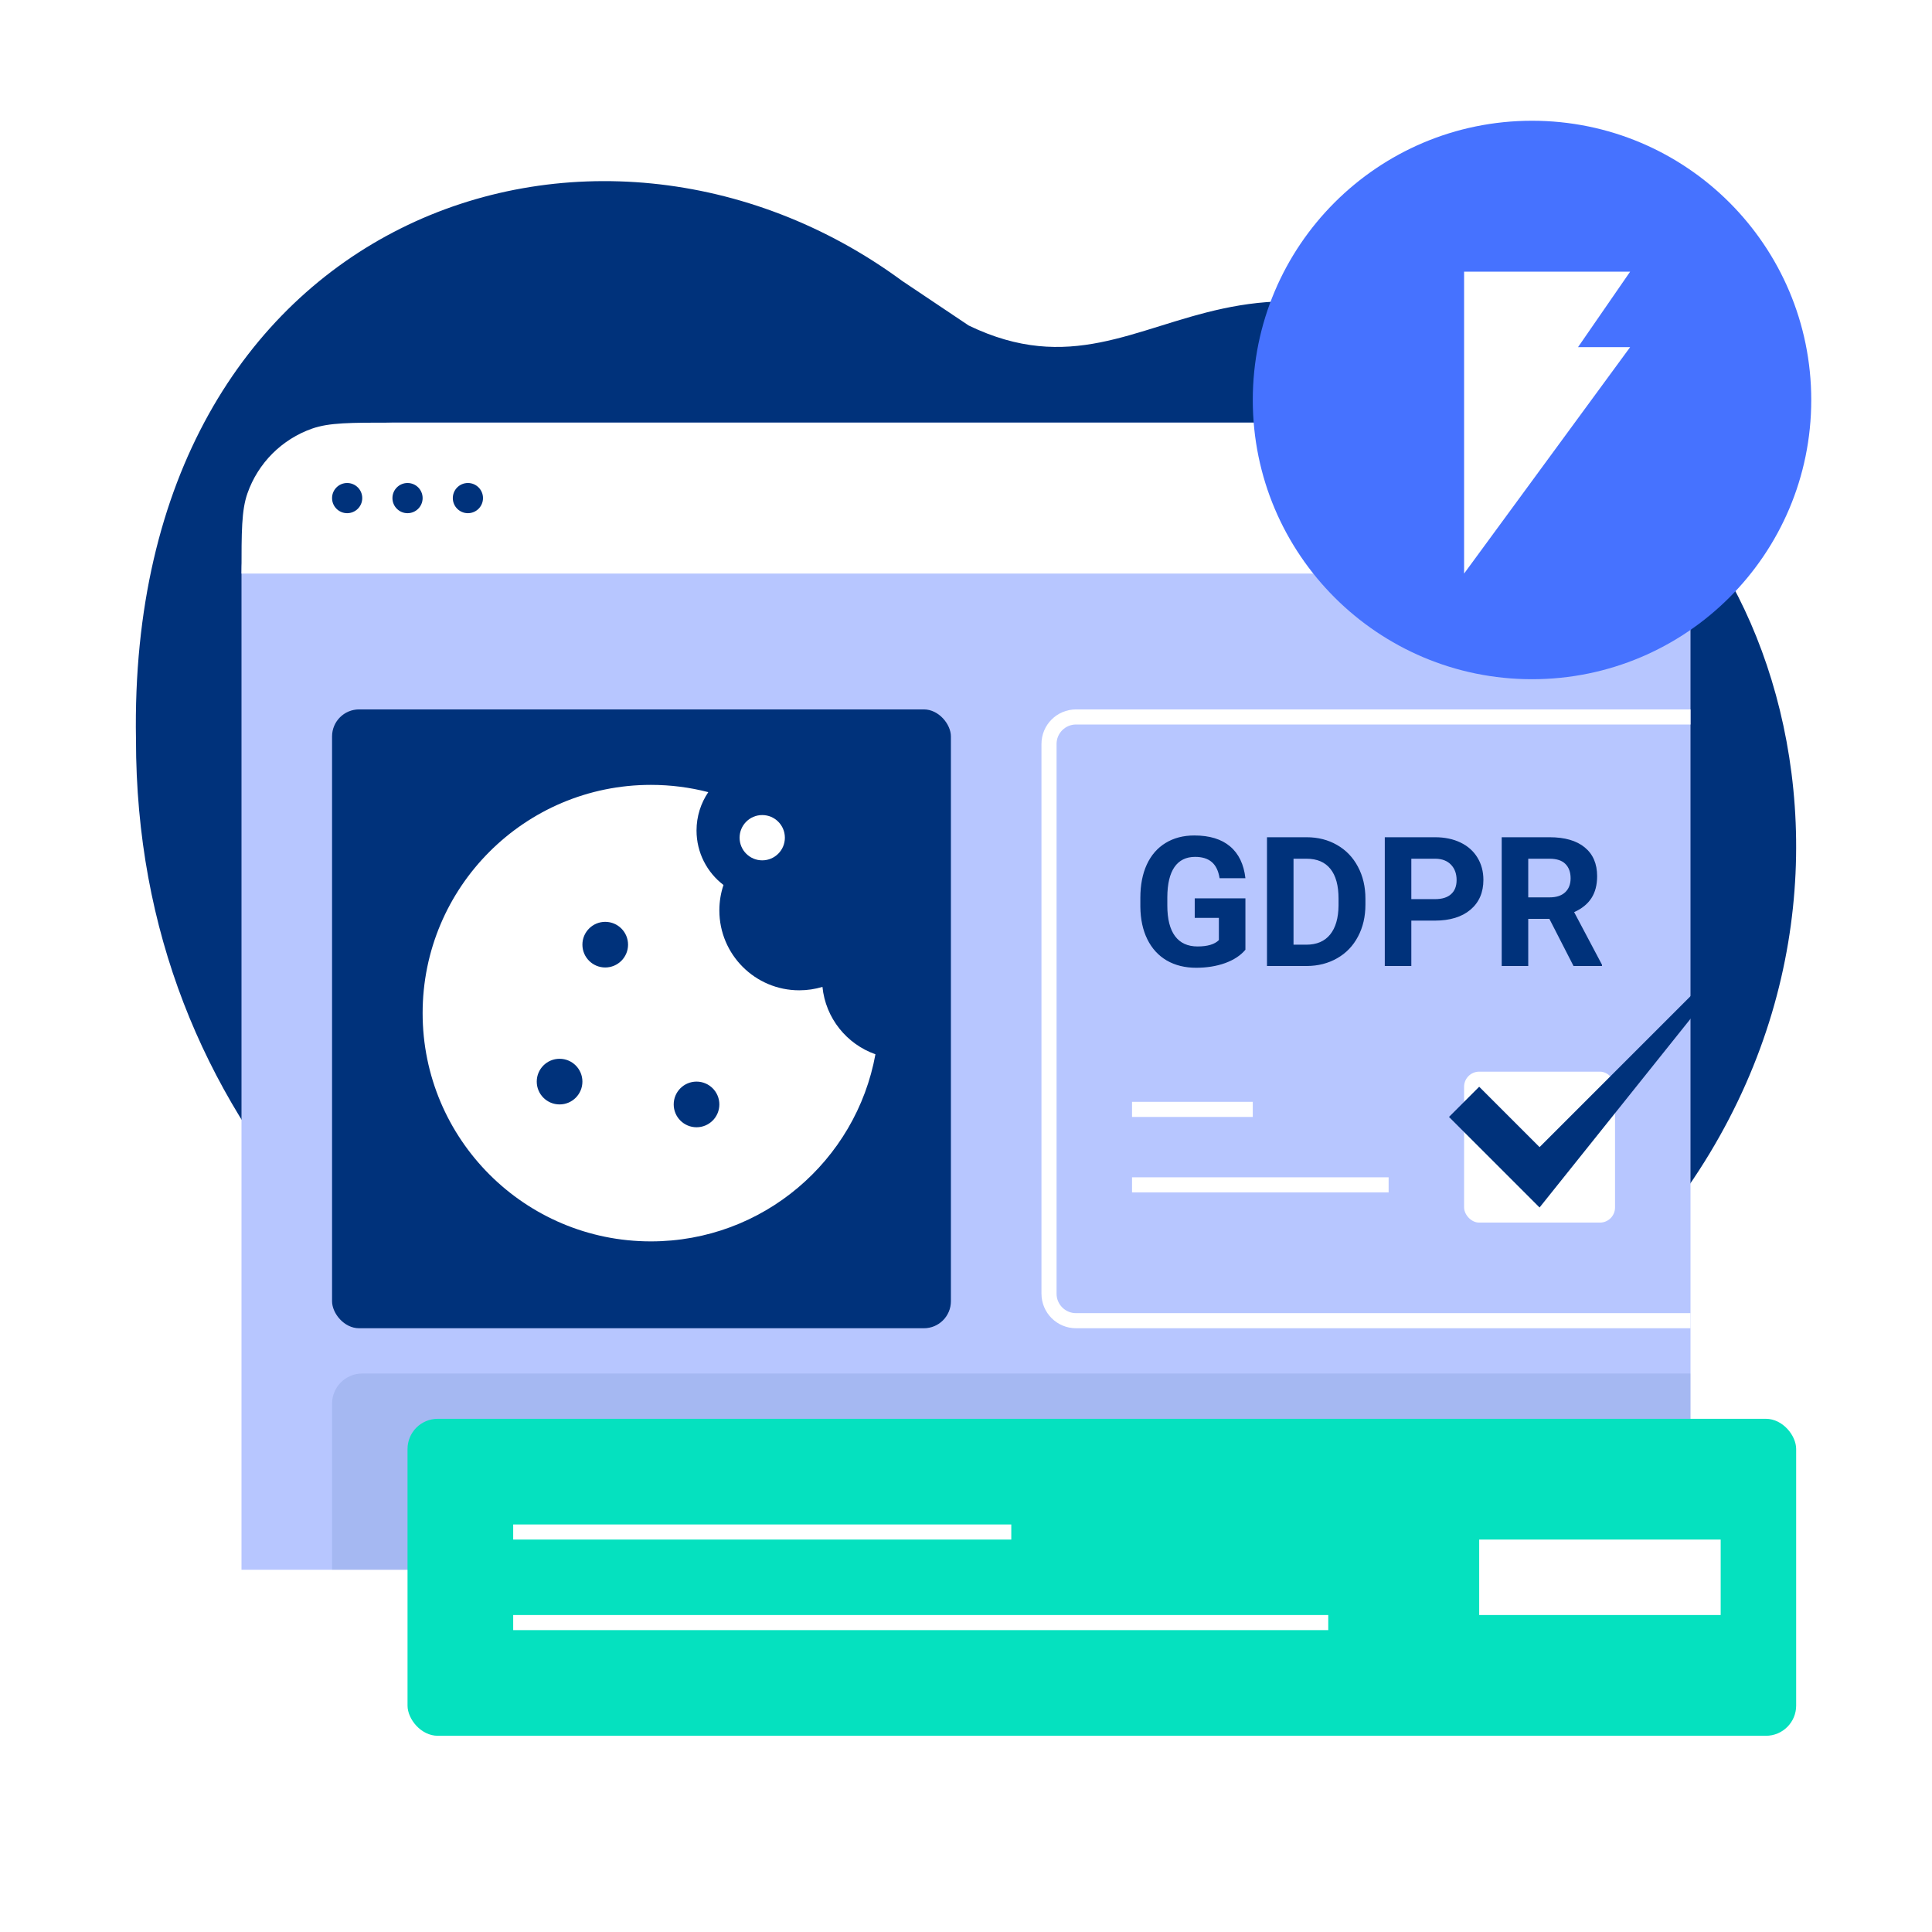<?xml version="1.0" encoding="UTF-8"?>
<svg xmlns="http://www.w3.org/2000/svg" width="128" height="128" viewBox="0 0 128 128" fill="none">
  <rect width="128" height="128" fill="white"></rect>
  <path fill-rule="evenodd" clip-rule="evenodd" d="M49.11 99.792C69.922 102.781 84.74 100.075 95.81 93.318C128.297 73.488 121.174 39.677 107.442 30.227C81.365 9.252 77.5 28 64.179 21.566L59.77 18.611C39.466 3.67 8.393 14.162 9.009 48.992C9.009 74.5 27 91 49.11 99.792Z" fill="#00327B"></path>
  <path d="M16 38C16 32.477 20.477 28 26 28H102C107.523 28 112 32.477 112 38V104H16V38Z" fill="#B7C6FF"></path>
  <path d="M112 47.5H71.29C70.301 47.5 69.5 48.301 69.5 49.29V85.71C69.5 86.699 70.301 87.5 71.29 87.5H112" stroke="white"></path>
  <rect x="22" y="47" width="41" height="41" rx="1.79" fill="#00327B"></rect>
  <path fill-rule="evenodd" clip-rule="evenodd" d="M46.926 52.482C45.711 52.167 44.436 52 43.123 52C34.771 52 28 58.771 28 67.123C28 75.474 34.771 82.245 43.123 82.245C50.544 82.245 56.717 76.899 58 69.848C56.1 69.18 54.696 67.458 54.49 65.383C54.004 65.531 53.487 65.61 52.952 65.61C50.029 65.61 47.659 63.24 47.659 60.317C47.659 59.728 47.755 59.162 47.933 58.633C46.847 57.804 46.147 56.496 46.147 55.025C46.147 54.082 46.434 53.207 46.926 52.482ZM41.61 62.586C41.61 63.421 40.933 64.098 40.098 64.098C39.263 64.098 38.586 63.421 38.586 62.586C38.586 61.751 39.263 61.074 40.098 61.074C40.933 61.074 41.61 61.751 41.61 62.586ZM37.074 73.171C37.909 73.171 38.586 72.495 38.586 71.659C38.586 70.824 37.909 70.147 37.074 70.147C36.238 70.147 35.561 70.824 35.561 71.659C35.561 72.495 36.238 73.171 37.074 73.171ZM47.659 73.171C47.659 74.007 46.982 74.684 46.147 74.684C45.312 74.684 44.635 74.007 44.635 73.171C44.635 72.336 45.312 71.659 46.147 71.659C46.982 71.659 47.659 72.336 47.659 73.171Z" fill="white"></path>
  <circle cx="50.5" cy="55.5" r="1.5" fill="white"></circle>
  <path d="M22 93C22 91.895 22.895 91 24 91H112V102C112 103.105 111.105 104 110 104H22V93Z" fill="#00327B" fill-opacity="0.1"></path>
  <rect x="27" y="94" width="92" height="21" rx="2" fill="#05E1BF"></rect>
  <rect x="98" y="102" width="16" height="5" fill="white"></rect>
  <path d="M16 38C16 35.207 16 33.811 16.393 32.688C17.096 30.677 18.677 29.096 20.688 28.393C21.811 28 23.207 28 26 28H102C104.793 28 106.189 28 107.312 28.393C109.323 29.096 110.904 30.677 111.607 32.688C112 33.811 112 35.207 112 38V38H16V38Z" fill="white"></path>
  <circle cx="101.5" cy="26.5" r="18.5" fill="#4672FF"></circle>
  <path fill-rule="evenodd" clip-rule="evenodd" d="M108 18H97V23V33.931V38L108 23H104.548L108 18Z" fill="white"></path>
  <circle cx="23" cy="33" r="1" fill="#00327B"></circle>
  <circle cx="27" cy="33" r="1" fill="#00327B"></circle>
  <circle cx="31" cy="33" r="1" fill="#00327B"></circle>
  <rect x="34" y="101" width="33" height="1" fill="white"></rect>
  <rect x="34" y="107" width="54" height="1" fill="white"></rect>
  <rect x="97" y="71" width="10" height="10" rx="1" fill="white"></rect>
  <path d="M102 80L96 74L98 72L102 76L118 60L102 80Z" fill="#00327B"></path>
  <rect x="75" y="73" width="8" height="1" fill="white"></rect>
  <rect x="75" y="78" width="17" height="1" fill="white"></rect>
  <path d="M82.512 62.922C82.195 63.301 81.748 63.596 81.17 63.807C80.592 64.014 79.951 64.117 79.248 64.117C78.51 64.117 77.861 63.957 77.303 63.637C76.748 63.312 76.318 62.844 76.014 62.23C75.713 61.617 75.559 60.897 75.551 60.068V59.488C75.551 58.637 75.693 57.9 75.978 57.279C76.268 56.654 76.682 56.178 77.221 55.85C77.764 55.518 78.398 55.352 79.125 55.352C80.137 55.352 80.928 55.594 81.498 56.078C82.068 56.559 82.406 57.26 82.512 58.182H80.801C80.723 57.693 80.549 57.336 80.279 57.109C80.014 56.883 79.647 56.77 79.178 56.77C78.58 56.77 78.125 56.994 77.812 57.443C77.5 57.893 77.342 58.56 77.338 59.447V59.992C77.338 60.887 77.508 61.562 77.848 62.02C78.188 62.477 78.686 62.705 79.342 62.705C80.002 62.705 80.473 62.565 80.754 62.283V60.812H79.154V59.518H82.512V62.922ZM83.941 64V55.469H86.566C87.316 55.469 87.986 55.639 88.576 55.978C89.17 56.315 89.633 56.795 89.965 57.42C90.297 58.041 90.463 58.748 90.463 59.541V59.934C90.463 60.727 90.299 61.432 89.971 62.049C89.647 62.666 89.188 63.145 88.594 63.484C88 63.824 87.33 63.996 86.584 64H83.941ZM85.699 56.893V62.588H86.549C87.236 62.588 87.762 62.363 88.125 61.914C88.488 61.465 88.674 60.822 88.682 59.986V59.535C88.682 58.668 88.502 58.012 88.143 57.566C87.783 57.117 87.258 56.893 86.566 56.893H85.699ZM93.504 60.994V64H91.746V55.469H95.074C95.715 55.469 96.277 55.586 96.762 55.82C97.25 56.055 97.625 56.389 97.887 56.822C98.148 57.252 98.279 57.742 98.279 58.293C98.279 59.129 97.992 59.789 97.418 60.273C96.848 60.754 96.057 60.994 95.045 60.994H93.504ZM93.504 59.57H95.074C95.539 59.57 95.893 59.461 96.135 59.242C96.381 59.023 96.504 58.711 96.504 58.305C96.504 57.887 96.381 57.549 96.135 57.291C95.889 57.033 95.549 56.9 95.115 56.893H93.504V59.57ZM102.65 60.877H101.25V64H99.492V55.469H102.662C103.67 55.469 104.447 55.693 104.994 56.143C105.541 56.592 105.814 57.227 105.814 58.047C105.814 58.629 105.688 59.115 105.434 59.506C105.184 59.893 104.803 60.201 104.291 60.432L106.137 63.918V64H104.25L102.65 60.877ZM101.25 59.453H102.668C103.109 59.453 103.451 59.342 103.693 59.119C103.936 58.893 104.057 58.582 104.057 58.188C104.057 57.785 103.941 57.469 103.711 57.238C103.484 57.008 103.135 56.893 102.662 56.893H101.25V59.453Z" fill="#00327B"></path>
</svg>
